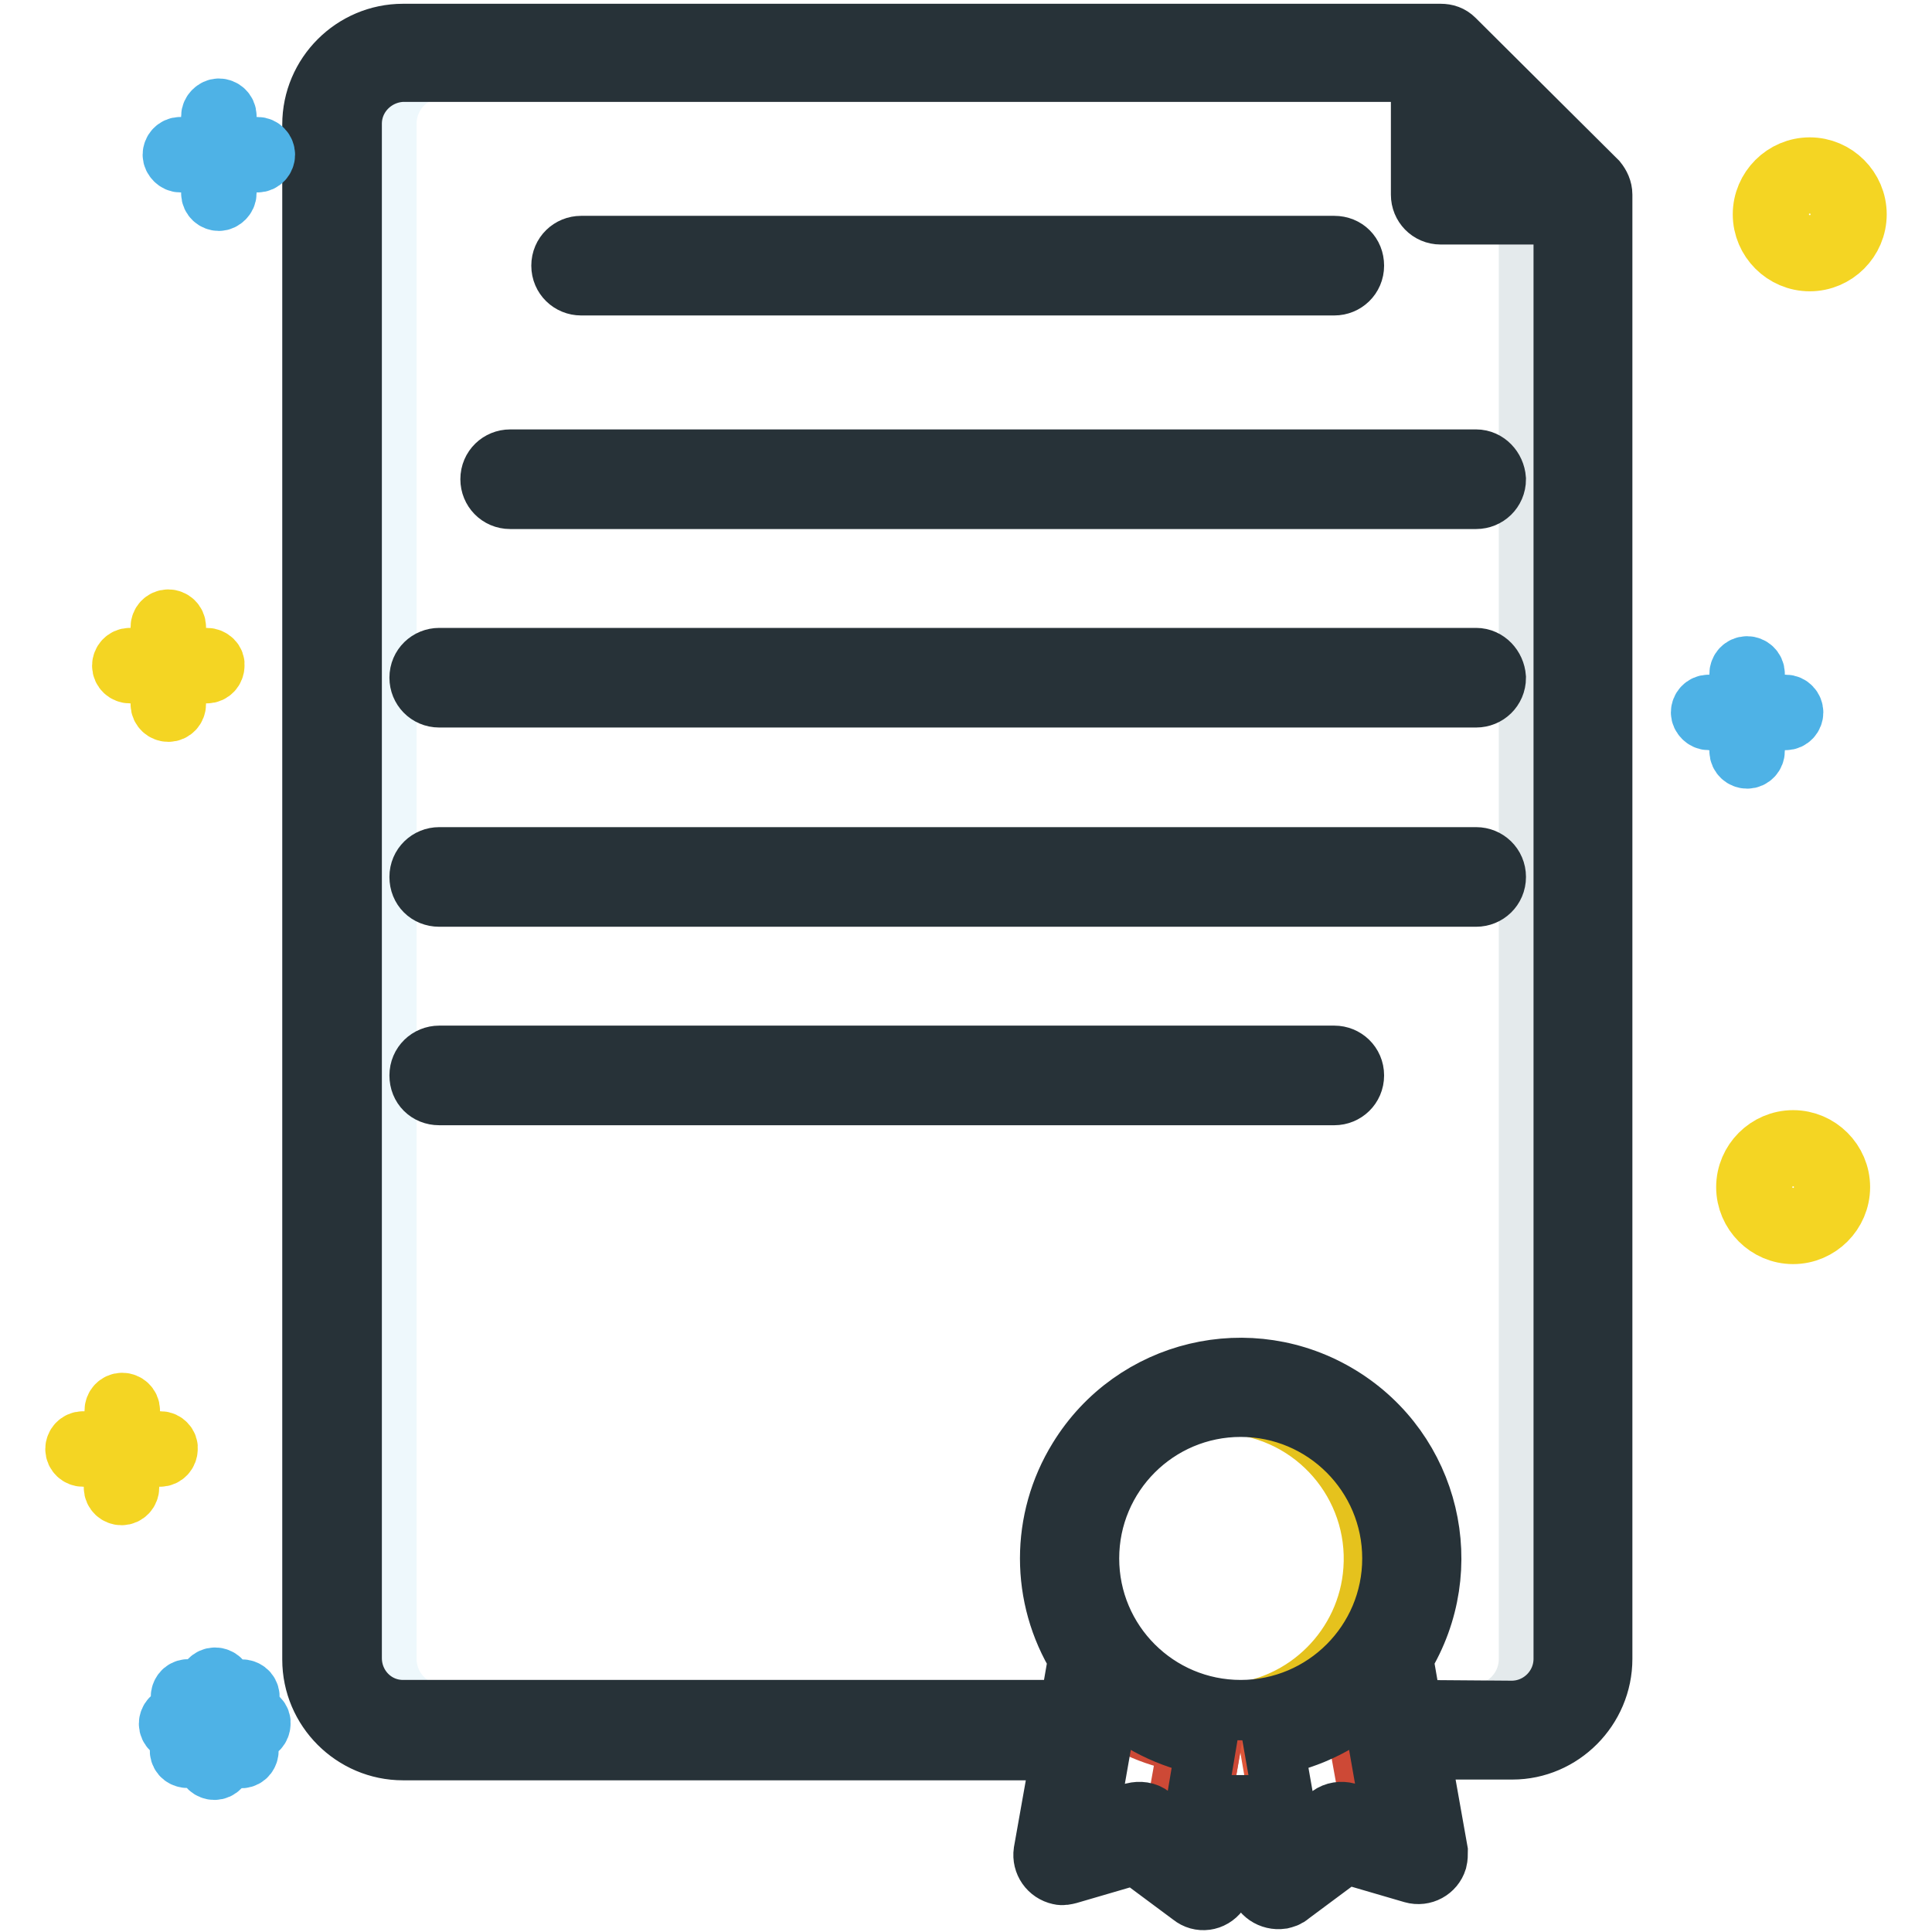 <?xml version="1.0" encoding="utf-8"?>
<!-- Svg Vector Icons : http://www.onlinewebfonts.com/icon -->
<!DOCTYPE svg PUBLIC "-//W3C//DTD SVG 1.1//EN" "http://www.w3.org/Graphics/SVG/1.1/DTD/svg11.dtd">
<svg version="1.1" xmlns="http://www.w3.org/2000/svg" xmlns:xlink="http://www.w3.org/1999/xlink" x="0px" y="0px" viewBox="0 0 256 256" enable-background="new 0 0 256 256" xml:space="preserve">
<g> <path stroke-width="8" fill-opacity="0" stroke="#eef8fc"  d="M185.3,219.6l1.3,7.5h13.7c4.1,0,7.4-3.3,7.4-7.4l0,0V27.9h-16.8c-1.1,0-2.1-0.9-2.1-2.1V9H58.6 c-4.1,0-7.4,3.3-7.4,7.4v203.4c0,4.1,3.3,7.4,7.4,7.4H142l1.3-7.5c-7.2-11.6-3.7-26.9,7.9-34.1c11.6-7.2,26.9-3.7,34.1,7.9 C190.3,201.4,190.3,211.6,185.3,219.6L185.3,219.6z M74.9,35.2c0-1.1,0.9-2.1,2.1-2.1h99.8c1.1,0,2.1,0.9,2.1,2.1s-0.9,2.1-2.1,2.1 H77C75.9,37.3,74.9,36.4,74.9,35.2z M58.2,140.4h118.6c1.1,0,2.1,0.9,2.1,2.1c0,1.1-0.9,2.1-2.1,2.1H58.2c-1.1,0-2.1-0.9-2.1-2.1 C56.1,141.3,57.1,140.4,58.2,140.4z M195.6,65.5h-128c-1.1,0-2.1-0.9-2.1-2.1s0.9-2.1,2.1-2.1h128c1.1,0,2.1,0.9,2.1,2.1 S196.7,65.5,195.6,65.5z M195.6,91.9H58.2c-1.1,0-2.1-0.9-2.1-2.1c0-1.1,0.9-2.1,2.1-2.1h137.4c1.1,0,2.1,0.9,2.1,2.1 C197.6,90.9,196.7,91.9,195.6,91.9z M58.2,114.1h137.4c1.1,0,2.1,0.9,2.1,2.1s-0.9,2.1-2.1,2.1H58.2c-1.1,0-2.1-0.9-2.1-2.1 S57.1,114.1,58.2,114.1z"/> <path stroke-width="8" fill-opacity="0" stroke="#f4d523"  d="M164.4,227.2c11.4,0,20.6-9.2,20.6-20.6c0-11.4-9.2-20.6-20.6-20.6c-11.4,0-20.6,9.2-20.6,20.6 C143.7,217.9,152.9,227.1,164.4,227.2C164.3,227.2,164.3,227.2,164.4,227.2z"/> <path stroke-width="8" fill-opacity="0" stroke="#e5c21d"  d="M164.4,185.9c-0.5,0-1,0-1.5,0.1c11.4,0.8,19.9,10.7,19.1,22c-0.7,10.2-8.9,18.4-19.1,19.1 c0.5,0,1,0.1,1.5,0.1c11.4,0,20.6-9.2,20.6-20.6C185,195.1,175.8,185.9,164.4,185.9L164.4,185.9z"/> <path stroke-width="8" fill-opacity="0" stroke="#e4eaec"  d="M202.6,27.9v191.9c0,4.1-3.3,7.4-7.4,7.4l0,0h5.1c4.1,0,7.4-3.3,7.4-7.4l0,0V27.9H202.6z"/> <path stroke-width="8" fill-opacity="0" stroke="#de5639"  d="M176.5,241c0.5-0.4,1.2-0.5,1.8-0.3l6.9,2.1l-2.3-13.2c-1-5.4-0.8-4.4-1-5.6c-3.7,3.7-8.5,6.2-13.7,7 l2.5,14.4L176.5,241z M146.8,224l-3.3,18.8l6.9-2c0.6-0.2,1.3-0.1,1.8,0.3l5.8,4.3l2.5-14.4C153.6,229.8,150.2,227,146.8,224 L146.8,224z"/> <path stroke-width="8" fill-opacity="0" stroke="#cd4936"  d="M179.9,229.6l2.2,12.2l3.3,1l-2.3-13.2c-1-5.4-0.8-4.4-1-5.6c-0.9,0.8-1.7,1.5-2.7,2.2L179.9,229.6z  M146.8,224l-0.4,2.2c3.2,2.5,7,4.1,11.1,4.7l-2.2,12.4l2.7,2l2.5-14.4C153.6,229.8,150.2,227,146.8,224L146.8,224z"/> <path stroke-width="8" fill-opacity="0" stroke="#eef8fc"  d="M193,23.8h11.8L193,12V23.8z"/> <path stroke-width="8" fill-opacity="0" stroke="#273238"  d="M212.3,219.8v-194c0-0.7-0.3-1.3-0.7-1.8L192.7,5.2c-0.5-0.5-1.1-0.7-1.8-0.7H53.4c-6.6,0-12,5.4-12,12 v203.4c0,6.6,5.4,12,12,12h87.3l-2.4,13.5c-0.2,1.4,0.7,2.7,2.1,3c0.4,0.1,0.8,0,1.2-0.1l8.9-2.6l7.4,5.5c1.1,0.9,2.7,0.7,3.6-0.5 c0.3-0.3,0.4-0.7,0.5-1.2l2.4-13.6l2.4,13.6c0.2,1.4,1.6,2.3,3,2.1c0.4-0.1,0.8-0.2,1.1-0.5l7.4-5.5l8.9,2.6 c1.4,0.4,2.8-0.4,3.2-1.7c0.1-0.4,0.1-0.8,0.1-1.2l-2.4-13.5h12.3C206.9,231.8,212.3,226.4,212.3,219.8L212.3,219.8z M193.5,13.1 l10.1,10.1h-10.1V13.1z M157.6,244.4l-5.1-3.8c-0.6-0.5-1.5-0.6-2.3-0.4l-6.2,1.8l3-17.1c3.6,3.3,8,5.5,12.8,6.4L157.6,244.4z  M164.4,226.6c-11.1,0-20.1-9-20.1-20.1c0-11.1,9-20.1,20.1-20.1c11.1,0,20.1,9,20.1,20.1C184.5,217.6,175.5,226.6,164.4,226.6 C164.4,226.6,164.4,226.6,164.4,226.6L164.4,226.6z M178.5,240.2c-0.8-0.2-1.6-0.1-2.3,0.4l-5.1,3.8l-2.3-13.1 c4.8-0.9,9.2-3.1,12.8-6.4l3,17.1L178.5,240.2z M187.1,226.6l-1.2-6.9c7.3-11.9,3.6-27.4-8.3-34.7c-11.9-7.3-27.4-3.6-34.7,8.3 c-5,8.1-5,18.3,0,26.4l-1.2,6.9H53.4c-3.8,0-6.8-3.1-6.8-6.9V16.4c0-3.8,3.1-6.8,6.8-6.9h134.9v16.3c0,1.4,1.1,2.6,2.6,2.6h16.3 v191.4c0,3.8-3.1,6.9-6.9,6.9l0,0L187.1,226.6z"/> <path stroke-width="8" fill-opacity="0" stroke="#273238"  d="M77,37.8h99.8c1.4,0,2.6-1.1,2.6-2.6s-1.1-2.6-2.6-2.6H77c-1.4,0-2.6,1.1-2.6,2.6S75.6,37.8,77,37.8z  M195.6,60.9h-128c-1.4,0-2.6,1.1-2.6,2.6c0,1.4,1.1,2.6,2.6,2.6h128c1.4,0,2.6-1.1,2.6-2.6C198.1,62.1,197,60.9,195.6,60.9z  M195.6,87.2H58.2c-1.4,0-2.6,1.1-2.6,2.6c0,1.4,1.1,2.6,2.6,2.6h137.4c1.4,0,2.6-1.1,2.6-2.6C198.1,88.4,197,87.2,195.6,87.2z  M195.6,113.6H58.2c-1.4,0-2.6,1.1-2.6,2.6s1.1,2.6,2.6,2.6h137.4c1.4,0,2.6-1.1,2.6-2.6S197,113.6,195.6,113.6z M176.8,139.9H58.2 c-1.4,0-2.6,1.1-2.6,2.6s1.1,2.6,2.6,2.6h118.6c1.4,0,2.6-1.1,2.6-2.6S178.2,139.9,176.8,139.9z"/> <path stroke-width="8" fill-opacity="0" stroke="#f4d523"  d="M27.4,87.2h-4.1v-4.1c0-0.6-0.5-1-1-1c-0.6,0-1,0.5-1,1v4.1h-4.1c-0.6,0-1,0.5-1,1c0,0.6,0.5,1,1,1h4.1v4.1 c0,0.6,0.5,1,1,1c0.6,0,1-0.5,1-1v-4.1h4.1c0.6,0,1-0.5,1-1C28.5,87.7,28,87.2,27.4,87.2z M21.3,191h-4.1v-4.1c0-0.6-0.5-1-1-1 c-0.6,0-1,0.5-1,1v4.1H11c-0.6,0-1,0.5-1,1c0,0.6,0.5,1,1,1h4.1v4.1c0,0.6,0.5,1,1,1c0.6,0,1-0.5,1-1v-4.1h4.1c0.6,0,1-0.5,1-1 C22.3,191.5,21.8,191,21.3,191z"/> <path stroke-width="8" fill-opacity="0" stroke="#4eb2e6"  d="M34.1,19.5H30v-4.1c0-0.6-0.5-1-1-1s-1,0.5-1,1v4.1h-4.1c-0.6,0-1,0.5-1,1s0.5,1,1,1h4.1v4.1 c0,0.6,0.5,1,1,1s1-0.5,1-1v-4.1h4.1c0.6,0,1-0.5,1-1S34.7,19.5,34.1,19.5z M236.6,93.4h-4.1v-4.1c0-0.6-0.5-1-1-1 c-0.6,0-1,0.5-1,1v4.1h-4.1c-0.6,0-1,0.5-1,1s0.5,1,1,1h4.1v4.1c0,0.6,0.5,1,1,1c0.6,0,1-0.5,1-1v-4.1h4.1c0.6,0,1-0.5,1-1 S237.2,93.4,236.6,93.4z"/> <path stroke-width="8" fill-opacity="0" stroke="#f4d523"  d="M237.6,163.5c-3.4,0-6.2-2.8-6.2-6.2c0-3.4,2.8-6.2,6.2-6.2s6.2,2.8,6.2,6.2 C243.8,160.7,241,163.5,237.6,163.5z M237.6,153.2c-2.3,0-4.1,1.8-4.1,4.1s1.8,4.1,4.1,4.1s4.1-1.8,4.1-4.1 S239.9,153.2,237.6,153.2z M239.8,34.6c-3.4,0-6.2-2.8-6.2-6.2c0-3.4,2.8-6.2,6.2-6.2c3.4,0,6.2,2.8,6.2,6.2 C246,31.8,243.2,34.6,239.8,34.6L239.8,34.6z M239.8,24.3c-2.3,0-4.1,1.8-4.1,4.1s1.8,4.1,4.1,4.1c2.3,0,4.1-1.8,4.1-4.1 S242.1,24.3,239.8,24.3z"/> <path stroke-width="8" fill-opacity="0" stroke="#4eb2e6"  d="M33.6,227.4h-2.7l1.9-1.9c0.4-0.4,0.3-1.1-0.1-1.4c-0.4-0.3-0.9-0.3-1.3,0l-1.9,1.9v-2.7c0-0.6-0.5-1-1-1 c-0.6,0-1,0.5-1,1v2.7l-1.9-1.9c-0.4-0.4-1.1-0.3-1.4,0.1c-0.3,0.4-0.3,0.9,0,1.3l1.9,1.9h-2.7c-0.6,0-1,0.5-1,1c0,0.6,0.5,1,1,1 H26l-1.9,1.9c-0.4,0.4-0.3,1.1,0.1,1.4c0.4,0.3,1,0.3,1.3,0l1.9-1.9v2.7c0,0.6,0.5,1,1,1c0.6,0,1-0.5,1-1v-2.7l1.9,1.9 c0.4,0.4,1.1,0.3,1.4-0.1c0.3-0.4,0.3-0.9,0-1.3l-1.9-1.9h2.7c0.6,0,1-0.5,1-1C34.6,227.9,34.1,227.4,33.6,227.4z"/></g>
</svg>